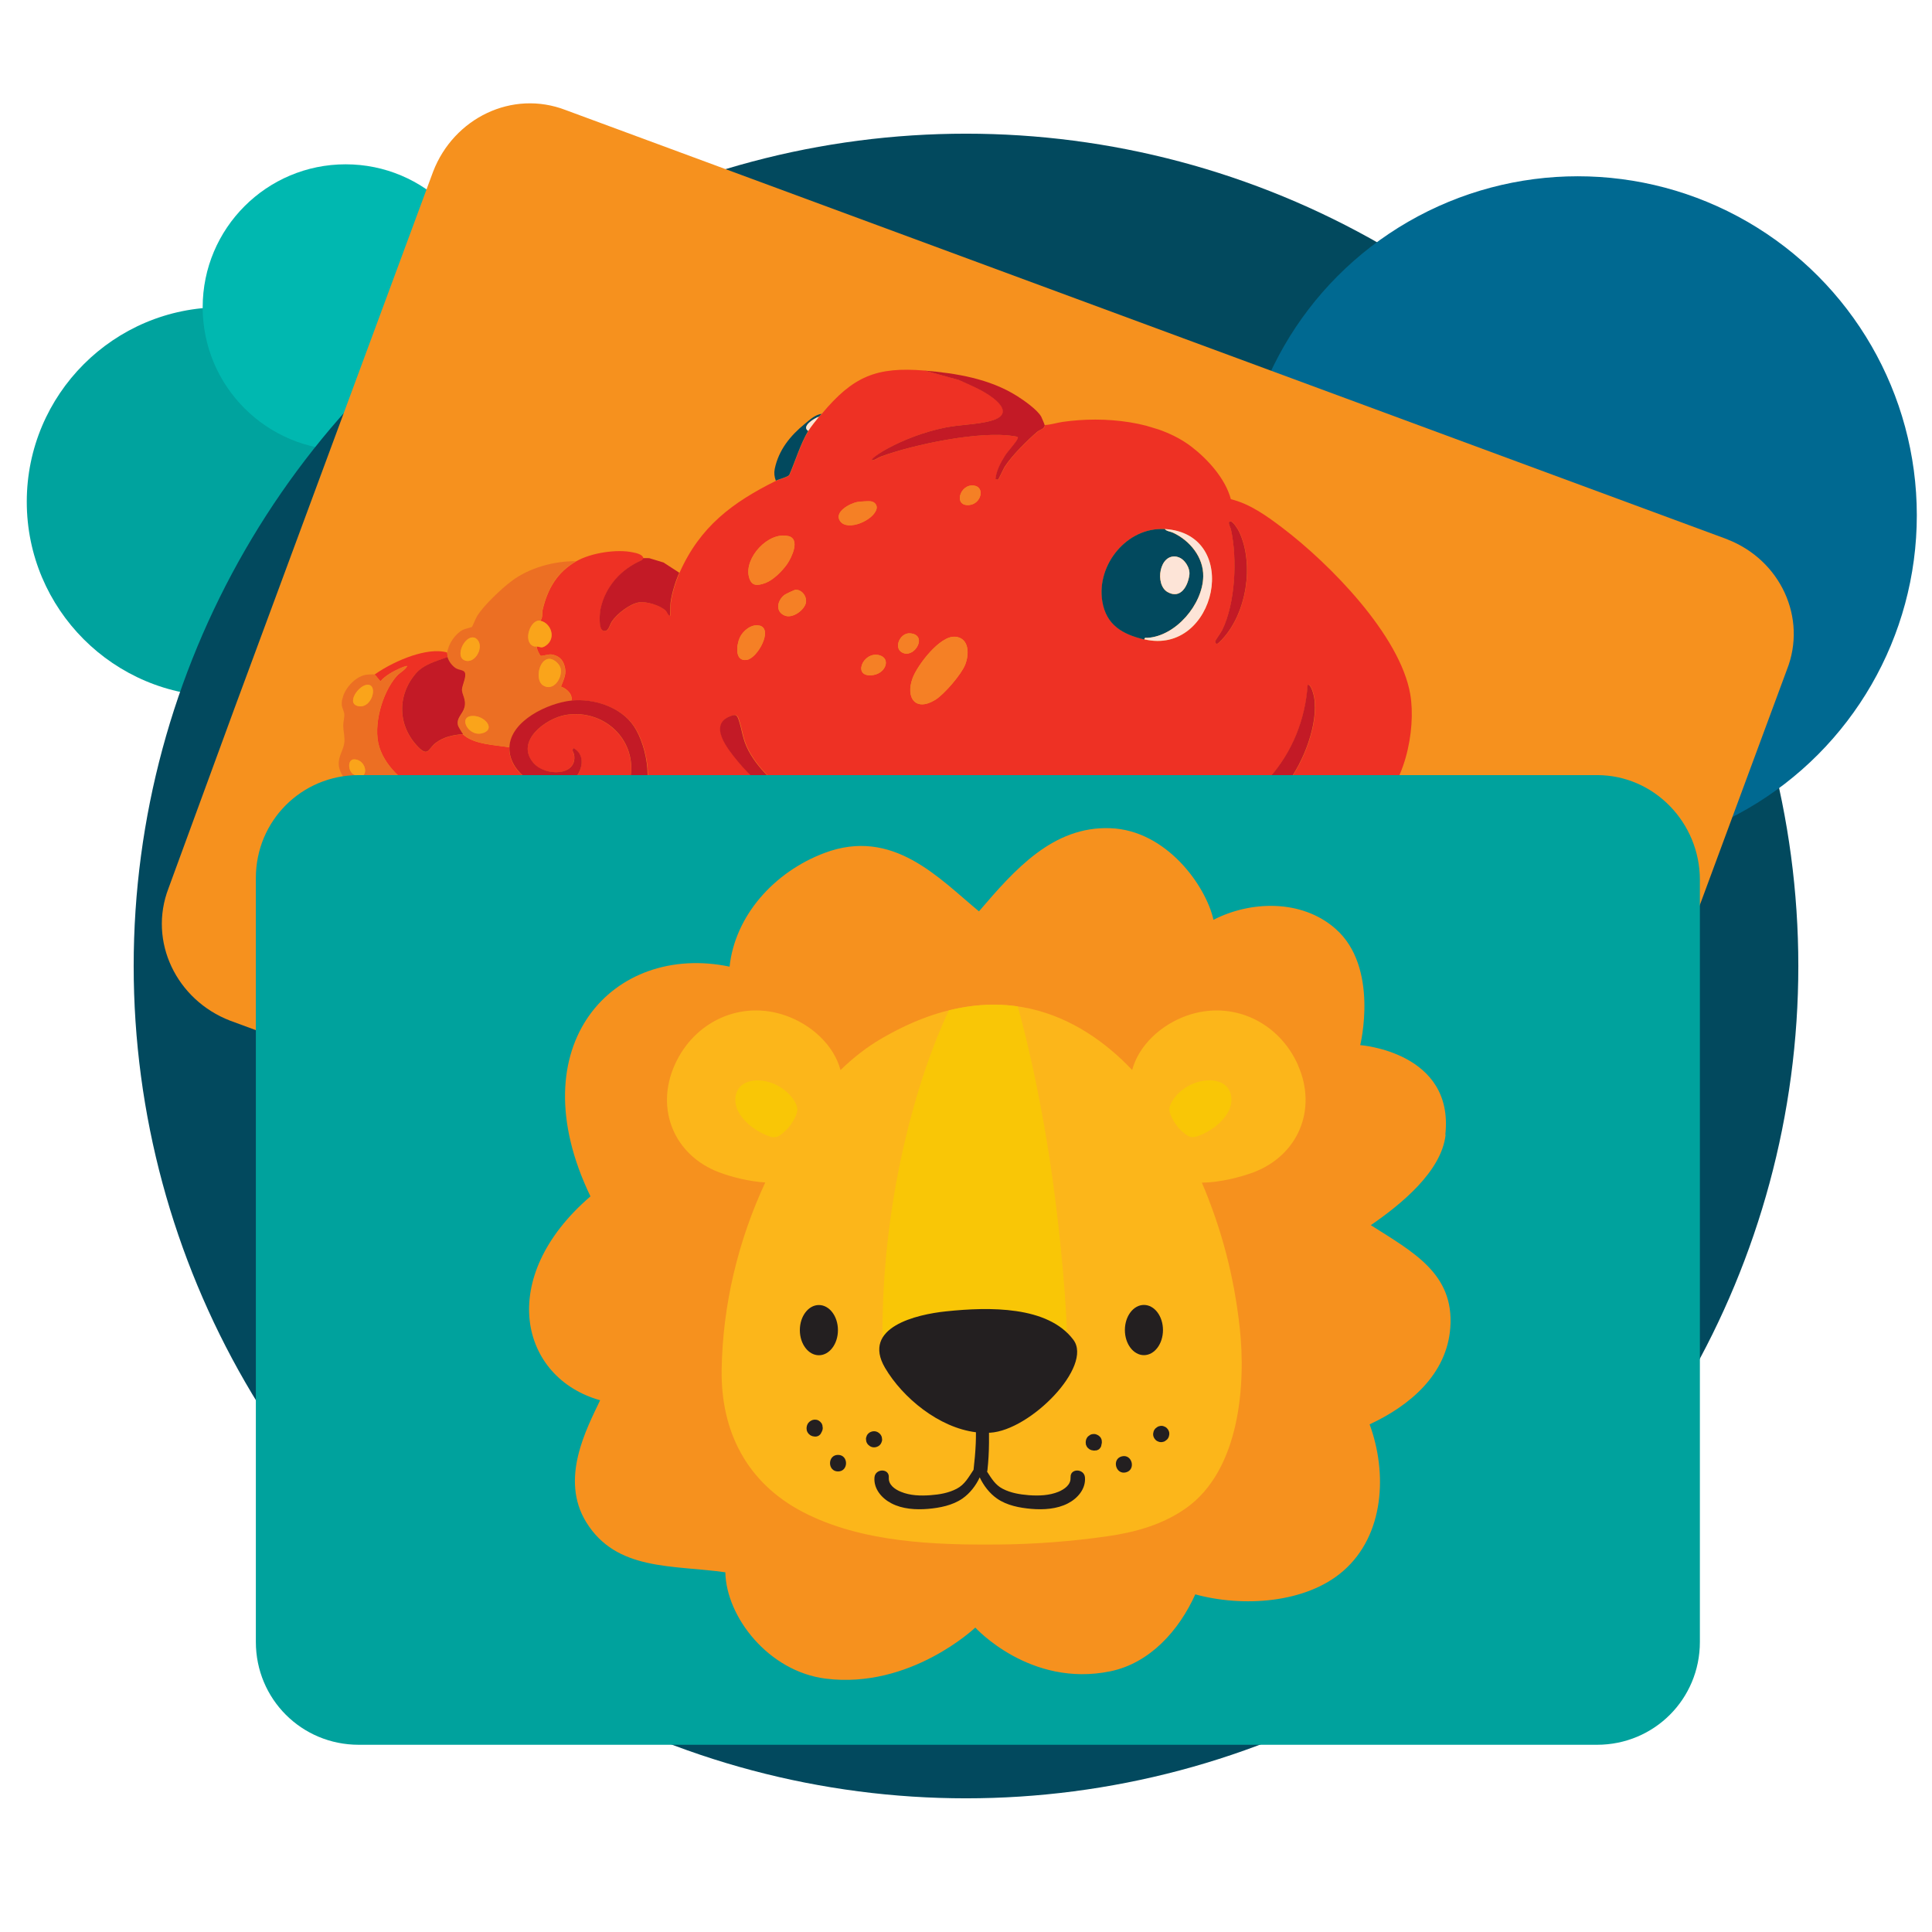 <?xml version="1.0" encoding="UTF-8"?>
<svg id="prize_icons" data-name="prize icons" xmlns="http://www.w3.org/2000/svg" xmlns:xlink="http://www.w3.org/1999/xlink" viewBox="0 0 210 210">
  <defs>
    <style>
      .cls-1 {
        fill: none;
      }

      .cls-2 {
        fill: #f6911e;
      }

      .cls-3 {
        fill: #c31a26;
      }

      .cls-4 {
        fill: #231f20;
      }

      .cls-5 {
        fill: #00a39e;
      }

      .cls-6 {
        clip-path: url(#clippath-1);
      }

      .cls-7 {
        clip-path: url(#clippath-3);
      }

      .cls-8 {
        clip-path: url(#clippath-2);
      }

      .cls-9 {
        fill: #faa41a;
      }

      .cls-10 {
        fill: #f9c606;
      }

      .cls-11 {
        fill: #00a29d;
      }

      .cls-12 {
        fill: #fcb61a;
      }

      .cls-13 {
        fill: #00b8b0;
      }

      .cls-14 {
        fill: #fde4d7;
      }

      .cls-15 {
        fill: #02495e;
      }

      .cls-16 {
        fill: #f58025;
      }

      .cls-17 {
        fill: #ec6f23;
      }

      .cls-18 {
        fill: #006991;
      }

      .cls-19 {
        fill: #ee3124;
      }

      .cls-20 {
        clip-path: url(#clippath);
      }
    </style>
    <clipPath id="clippath">
      <rect class="cls-1" x="15.15" y="9.29" width="180.32" height="180.37"/>
    </clipPath>
    <clipPath id="clippath-1">
      <rect class="cls-1" x="15.15" y="9.29" width="180.32" height="180.36"/>
    </clipPath>
    <clipPath id="clippath-2">
      <rect class="cls-1" x="71.51" y="10.61" width="72.58" height="137.01" transform="translate(.97 159.53) rotate(-73.24)"/>
    </clipPath>
    <clipPath id="clippath-3">
      <rect class="cls-1" x="15.15" y="9.29" width="180.32" height="180.36"/>
    </clipPath>
  </defs>
  <circle class="cls-5" cx="24.05" cy="54.54" r="21.14"/>
  <circle class="cls-13" cx="37.57" cy="33.4" r="15.54"/>
  <circle class="cls-15" cx="105" cy="105" r="90.47"/>
  <circle class="cls-18" cx="171.5" cy="56.01" r="36.85"/>
  <g id="Zoo_Aquarium_Prize_SL_2025" data-name="Zoo+Aquarium Prize SL 2025">
    <g class="cls-20">
      <g class="cls-6">
        <path class="cls-2" d="M187.75,58.62L61.48,11.96c-5.81-2.24-12.16.88-14.4,6.69l-21.62,58.41-7.14,19.48c-2.24,5.81.88,12.16,6.69,14.4l126.07,46.43c5.81,2.24,12.16-.87,14.4-6.69l7.14-19.48,21.61-58.41c2.22-5.61-.69-11.93-6.5-14.17"/>
      </g>
      <g class="cls-8">
        <path class="cls-19" d="M113.56,46.2c.65-.03,1.28-.24,1.93-.34,4.5-.65,10.3-.14,14.01,2.69,1.8,1.38,3.7,3.49,4.29,5.71,2.1.51,3.94,1.85,5.64,3.14,5.07,3.85,12.76,11.64,13.86,18.07.66,3.88-.63,10.25-4.07,12.57-1.57,1.06-4.83,2.08-6.73,2.09-.25,0-1.25-.01-1.42-.06-.4-.1-.23-.51-.31-.82-.31-1.21-.81-2.3-1.57-3.3,0-.19.53-.58.71-.79,1.78-2.24,3.45-6.5,2.96-9.37-.04-.24-.35-1.53-.71-1.34-.24,3.7-1.67,7.28-4.14,10.06-.34.38-1.13.87-1.17,1.33-.04.49,1.94,3.5,2.31,4.21,1.3,2.5,1.76,4.6,1.35,7.44-.06.4-.14,1.13-.24,1.47l-.77,2.56c-.08.25-.41.89-.55,1.18-.08.16-.17.37-.26.52-.13.23-.47.83-.6,1.01-.89,1.23-2.78,2.78-4.25,3.21-3,.87-8.02.39-10.88-.78-3.06-1.26-6.52-3.43-9.95-3.54-.17,0-.32-.11-.34.14-2.09-.83-5.31-.79-7.14.61-1.55,1.18-1.96,4.1-.78,5.68,1.36,1.82,6.67,3.64,8.04,1.13.33-.6.27-2.48-.56-2.25-.09.02-.88,1.05-1.35,1.27-1.63.77-5.28-.65-4.59-2.83.4-1.26,1.2-2.04,2.41-2.51,2.51-.97,6.89,1.53,8.46,3.5,1.06,1.33,1.18,2.68,1,4.33-.59,1.68-1.23,2.93-2.63,4.09-2.58,1.15-4.1,1.59-6.99.89-4.25-1.03-8.28-2.89-11.11-6.3-1.46-1.76-2.81-4.37-1.33-6.53,1.79-.4,4.94-1.32,6.63-1.99,2.39-.95,5.44-3.59,5.91-6.24.22-1.24-.43-2.4,1.07-3.18,4.06-2.11,8,1.71,12.03,1.43.84-.06,2.43-.32,3.12-.76.49-.31,1.7-1.49,1.12-2.06-.18-.18-1.37.43-1.65.5-4.85,1.26-8.68-3.24-12.69-2.51-.84.16-2.17.97-2.92.85-.51-.08-1.19-1.1-1.66-1.47-2.48-1.97-5.83-2.15-8.29-.1-.94.78-.88,1.39-2.3,1.42-5.11.12-12.63-4.06-15.05-8.62-.68-1.27-.68-2.2-1.09-3.4-.18-.54-.35-.57-.87-.38-2.51.92-.26,3.66.75,4.89,1.41,1.71,3,3.08,4.86,4.28,3.52,2.27,7.92,4.55,12.21,3.83-1.14,3.12,1.54,6.38,4.84,4.95,1.46-.63,2.86-2.7,1.2-3.83l-.4,1.33c-.05.17-.86.65-1.07.73-2.92,1.06-4.82-2.38-2.15-4.28,2.34-1.66,6.88-.97,7.39,2.24.52,3.34-1.18,5.54-3.64,7.44-2.31,1.79-6.62,4.07-9.54,4.27-4.35.31-6.73-.53-10.56-2.41-2.68-1.32-5.72-2.87-7.96-4.84-2.63-2.32-4.54-5.56-6.34-8.51,2.3-1.87,1.36-6.77-.1-8.95-1.41-2.11-4.39-3.07-6.83-2.8.18-.71-.51-1.32-1.13-1.54.32-.85.66-1.38.37-2.31-.21-.69-.66-1.06-1.38-1.18-.36-.06-1.09.22-1.22.13-.05-.03-.51-.86-.36-1,.39.07.52.19.92-.07,1.21-.8.59-2.5-.58-2.72.31-.37.16-.77.25-1.17.54-2.32,1.59-4.12,3.69-5.32,1.57-.89,4.36-1.33,6.12-.95.39.08,1.05.21,1.15.64-.01,0-.08.18-.21.24-2.23.97-3.92,2.85-4.44,5.29-.09.44-.23,2.1.25,2.32.6.28.72-.59,1-1,.56-.83,1.96-1.91,2.96-2.06.8-.12,2.32.34,2.89.91.19.19.21.47.46.56.04-.48,0-.97.07-1.45.13-1.01.53-2.29.94-3.23,2.23-5.03,5.76-7.65,10.49-10,.27-.13,1.32-.41,1.46-.63.68-1.56,1.19-3.32,2.06-4.79.25-.43.83-1.13,1.16-1.54.07-.09.2-.2.29-.31,3.39-4.07,5.93-5.15,11.19-4.71l3.74,1.02c1.24.57,2.58,1.1,3.67,1.93,1.32,1,1.71,2.01-.22,2.52-1.53.41-3.37.4-4.97.73-2.15.44-4.42,1.27-6.34,2.33-.23.13-1.71,1-1.61,1.21.35.02.65-.26.98-.39,3.55-1.32,10.83-2.86,14.52-2.21.16.03.46.02.36.24-.22.5-1.07,1.34-1.42,1.92-.47.76-.91,1.6-1,2.49.08.01.25.09.27.08.07-.04.58-1.18.74-1.42.78-1.23,2.42-2.85,3.55-3.81.26-.22.81-.31.8-.72M133.78,56.68c-.45-.04-.02.68.02.83.71,3.2.5,8.03-.95,10.99-.15.31-.69.98-.74,1.19-.03.12.03.28.16.29.14.01.51-.42.63-.54,2.61-2.84,3.44-8.07,1.83-11.58-.12-.27-.66-1.15-.94-1.18M126.61,57.51c-4.09-.25-7.43,3.86-6.79,7.82.42,2.6,2.21,3.61,4.57,4.17,7.79,1.84,10.67-11.47,2.22-11.99M105.87,52.78c-1.55-.22-2.29,2.32-.48,2.11,1.26-.14,1.7-1.94.48-2.11M94.69,54.5c-.28-.04-1.2.02-1.5.07-.82.15-2.58,1.09-1.87,2.08.81,1.14,3.67-.1,3.96-1.35.09-.39-.19-.74-.59-.8M85.68,58.27c-2.16-.52-4.78,2.34-4.28,4.4.26,1.07.9,1.02,1.8.69.85-.31,1.83-1.3,2.35-2.04.5-.72,1.48-2.74.13-3.06M103.81,69.21c-1.65-.14-4.12,3.12-4.62,4.51-.78,2.14.34,3.67,2.48,2.34.96-.59,2.83-2.77,3.24-3.81.45-1.14.47-2.91-1.1-3.05M86.51,64.1c-.14,0-1.14.47-1.29.6-.77.64-.96,1.83.12,2.23.8.29,1.97-.53,2.22-1.29.22-.68-.32-1.54-1.06-1.53M98.94,68.84c-1.17-.11-1.94,1.79-.68,2.17,1.26.38,2.56-2,.68-2.17M95.54,71.21c-1.8-.43-2.96,2.54-.6,2.16,1.39-.23,1.9-1.85.6-2.16M82.55,68c-.87-.21-1.79.55-2.14,1.3-.36.79-.59,2.64.77,2.42,1.17-.18,2.9-3.36,1.37-3.73"/>
        <path class="cls-3" d="M149.21,88.05c2.95.83,5.74,2.53,8.04,4.53,1.42,1.24,2.6,2.59,3.43,4.3.97-.04,1.81-.32,2.82-.12,5.52,1.07,8.84,9.76,5.97,14.4-1.62,2.62-5.76,4.52-8.79,3.68-5.32-1.47-7.76-6.96-11.1-10.86-2.23-2.61-5.3-5.54-8.66-6.53-.16-.04-.29.01-.44.04.41-2.84-.05-4.93-1.35-7.44-.36-.7-2.35-3.72-2.31-4.21.04-.47.83-.96,1.17-1.33,2.47-2.77,3.9-6.36,4.14-10.06.36-.19.67,1.11.71,1.34.49,2.87-1.18,7.13-2.96,9.37-.17.21-.71.6-.71.79.76,1,1.26,2.08,1.57,3.3.08.31-.09.72.31.82.17.04,1.17.06,1.42.06,1.9,0,5.16-1.03,6.73-2.09M158.17,98.02c-.13-.25-.9.71-.98.82-.86,1.3-1.04,3.98-.45,5.42.7,1.69,3.72,2.96,5.16,1.5.47-.48,1.06-1.57.4-2.1-.17-.14-.16.1-.2.19-.8,1.91-2.1,1.98-3.54.59-1.73-1.67-1.99-4.55-.39-6.42"/>
        <path class="cls-19" d="M48.6,70.91s.04.48.05.51c-1.2.44-2.59.79-3.45,1.79-2.09,2.43-1.96,5.74.27,8.01,1.09,1.1,1.07.15,1.93-.49.85-.63,1.88-.84,2.91-.92,1.12,1.11,3.56,1.17,5.05,1.42-.12,2.99,3.86,5.42,6.5,3.9,1.33-.76,2.02-2.98.45-3.8-.19.31.06.5.09.75.33,2.3-3.16,2.34-4.43.85-2.01-2.35,1.33-4.84,3.51-5.21,3.64-.62,7.06,1.98,7.13,5.71.04,2.2-1.32,3.96-2.79,5.44-.57.15-1.26.7-1.83.94-1.83.78-5.41,1.14-7.45,1.25-1.08.06-2.24.08-3.31-.1.53-.01,2.56-.32,2.95-.57.23-.13.54-.56.27-.75-.12-.08-1.39-.06-1.74-.13-4.37-.93-11.99-3.58-13.48-8.31-.72-2.3.31-5.93,1.89-7.71.35-.4.89-.63,1.14-1.08-.04-.08-.72.21-.82.25-.7.31-1.58.8-2.06,1.37-.11.04-.49-.63-.68-.7,1.22-.86,2.71-1.6,4.14-2.07,1.17-.37,2.56-.67,3.76-.34"/>
        <path class="cls-3" d="M96.05,104.34c-.86.19-1.46,0-2.2.04-.11-.29-.25-.43.01-.7,2.93-.21,7.23-2.49,9.54-4.27,2.46-1.9,4.17-4.11,3.64-7.44-.51-3.21-5.05-3.9-7.39-2.24-2.68,1.9-.77,5.34,2.15,4.28.21-.08,1.01-.55,1.07-.73l.4-1.33c1.66,1.13.26,3.2-1.2,3.83-3.3,1.43-5.98-1.82-4.84-4.95-4.29.72-8.69-1.56-12.21-3.83-1.86-1.2-3.45-2.57-4.86-4.28-1.01-1.23-3.26-3.96-.75-4.89.52-.19.68-.17.87.38.41,1.2.41,2.13,1.09,3.4,2.42,4.56,9.94,8.74,15.05,8.62,1.42-.03,1.36-.64,2.3-1.42,2.47-2.05,5.81-1.87,8.29.1.47.37,1.16,1.39,1.66,1.47.75.12,2.07-.7,2.92-.85,4-.74,7.84,3.77,12.69,2.51.28-.07,1.47-.68,1.65-.5.58.57-.63,1.75-1.12,2.06-.69.44-2.28.7-3.12.76-4.03.28-7.97-3.53-12.03-1.43-1.5.78-.85,1.94-1.07,3.18-.47,2.64-3.52,5.28-5.91,6.24-1.69.68-4.84,1.6-6.63,1.99"/>
        <path class="cls-17" d="M62.65,60.99c-2.1,1.19-3.15,2.99-3.69,5.32-.1.4.05.8-.25,1.17-1.04-.2-1.89,2.23-.75,2.75.21.1.29.02.41.04-.14.14.31.97.36,1,.13.09.86-.19,1.22-.13.71.12,1.16.49,1.38,1.18.29.93-.06,1.46-.37,2.31.61.22,1.3.82,1.13,1.54-2.5.27-6.59,2.17-6.71,5.06-1.49-.25-3.93-.31-5.05-1.42-.07-.07-.49-.79-.53-.9-.24-.82.5-1.27.69-1.97.24-.92-.32-1.42-.26-2.01.04-.45.66-1.64.19-1.94-.2-.13-.53-.15-.77-.28-.42-.21-.89-.81-.99-1.27,0-.03-.05-.49-.05-.51.13-.94.85-2.02,1.7-2.47.22-.11.93-.27.98-.31.06-.05.4-.89.54-1.13.67-1.15,2.67-3.03,3.76-3.85,1.95-1.47,4.65-2.2,7.07-2.17M59.82,71.62c-1.21-.15-1.71,2.26-.82,2.86,1.11.75,2.15-.74,1.94-1.81-.09-.46-.66-.99-1.12-1.05M51.45,69.29c-1-.11-1.99,2.06-.96,2.48,1.15.48,2.24-1.53,1.31-2.32-.12-.1-.19-.15-.35-.16M51.67,77.84c-2.05-.26-.88,2.25.7,1.87,1.5-.36.49-1.71-.7-1.87"/>
        <path class="cls-17" d="M160.68,114.83c-2.21.21-4.23-.99-5.91-2.3-.46-.36-1.9-1.84-2.23-1.95-.04-.01-.08-.04-.13-.02-.05.02-.53.54-.76.66-2.1,1.14-4.9-2.21-3.86-3.76.11-.16.65-.39.36-.57l-5.07-1.95c-.98,2.15-4.26,1.05-5.03-.71.13-.18.48-.78.6-1.01.19,1.07,1.33,1.7,2.35,1.74,1.18.04.97-1.27.06-1.76-.23-.13-1.13-.49-1.38-.55-.27-.07-.52.08-.77.06.14-.29.48-.93.55-1.18l.77-2.56c.1-.34.19-1.07.24-1.47.15-.03.28-.08.44-.04,3.37.99,6.44,3.92,8.67,6.53,3.33,3.9,5.78,9.38,11.09,10.86M149.03,107.75c-.22,0-.58.3-.61.52-.13,1.01,1.73,2.64,2.62,1.8.93-.87-1.06-2.31-2.01-2.32"/>
        <path class="cls-17" d="M40.7,73.32c.19.07.57.74.68.7.48-.57,1.37-1.06,2.06-1.37.1-.05.78-.34.82-.25-.25.46-.79.68-1.14,1.08-1.57,1.78-2.61,5.41-1.89,7.71,1.49,4.74,9.11,7.38,13.48,8.31.35.08,1.62.05,1.74.14.27.19-.04.61-.27.75-.4.24-2.42.55-2.95.56-.53.02-1.28-.06-1.81-.16-3.52-.62-8.32-2.27-11.04-4.62-.18-.16-.65-.75-.69-.78-.12-.06-.58.14-.84.11-1.03-.12-1.98-1.4-2.03-2.4-.04-.95.5-1.51.61-2.4.07-.57-.12-1.26-.12-1.85,0-.41.12-.78.12-1.14,0-.35-.25-.74-.28-1.08-.11-1.35,1.28-3.05,2.6-3.28.15-.03.85-.07.94-.04M40.03,74.43c-1-.1-2.58,2.17-.97,2.34,1.37.14,1.99-2.24.97-2.34M38.49,82.54c-.74,0-.67,1.34-.02,1.66,1.75.87,1.49-1.65.02-1.66"/>
        <path class="cls-17" d="M93.86,103.68c-.26.27-.12.4-.01.7-.01,0-.1.1-.21.11-.99.08-1.96.34-2.96.13-.11,3.16-6.09,1.65-5.97-.9-2.25-.6-4.4-1.69-6.36-2.93-.29-.19-1.45-1.11-1.57-1.15-.06-.02-.38.53-1.06.46-1.39-.16-3.45-1.49-3.77-2.92-.05-.24.04-.49-.09-.72-.11-.2-.52-.51-.71-.77-.63-.85-1.35-1.98-1.88-2.9-.78-1.35-1.38-2.69-1.56-4.26.41-.13.95-.34,1.28-.61,1.81,2.95,3.71,6.19,6.34,8.51,2.24,1.97,5.28,3.52,7.96,4.84,3.83,1.89,6.21,2.72,10.56,2.41"/>
        <path class="cls-3" d="M69,87.92c-.33.27-.87.48-1.28.61-.63.2-1.33.18-1.89.33,1.47-1.48,2.82-3.25,2.79-5.44-.07-3.73-3.48-6.32-7.13-5.71-2.18.37-5.52,2.86-3.51,5.21,1.28,1.49,4.76,1.45,4.43-.85-.04-.26-.29-.45-.09-.76,1.58.82.88,3.04-.45,3.8-2.64,1.52-6.62-.91-6.5-3.9.12-2.89,4.21-4.79,6.71-5.06,2.44-.27,5.43.69,6.83,2.8,1.46,2.19,2.39,7.08.1,8.95"/>
        <path class="cls-17" d="M133.8,107.44c.04.74-.34,1.36-.93,1.76-.18.12-.41.12-.56.24-.27.22-.44.61-.83.87-1.23.83-3.53.65-4.29-.75-.15-.27-.09-.64-.11-.67-.04-.07-1.33.04-1.54-.17-.34,1.73-2.46,1.9-3.85,1.34-1.12-.45-1.64-1.63-1.99-2.69l-1.9-.08c-1.18-1.47-3.41-3.35-5.16-4.05.02-.25.18-.15.34-.14,3.43.11,6.89,2.29,9.95,3.54,2.86,1.17,7.88,1.66,10.88.78"/>
        <path class="cls-3" d="M112.63,103.25c1.75.7,3.98,2.58,5.16,4.05.38.47.76,1.24.84,1.85.14,1.17-.14,1.98-.52,3.03.18-1.65.06-3-1-4.33-1.57-1.97-5.95-4.47-8.46-3.5-1.21.47-2.01,1.25-2.41,2.51-.69,2.18,2.96,3.6,4.59,2.83.47-.22,1.25-1.25,1.34-1.27.82-.22.88,1.65.56,2.25-1.36,2.51-6.68.69-8.04-1.13-1.18-1.58-.77-4.5.78-5.68,1.84-1.4,5.06-1.44,7.14-.61"/>
        <path class="cls-3" d="M113.56,46.2c.01.41-.54.51-.8.72-1.12.96-2.76,2.58-3.55,3.81-.15.24-.66,1.38-.74,1.42-.02.01-.19-.07-.27-.08.09-.89.53-1.73,1-2.49.35-.58,1.2-1.42,1.42-1.92.1-.22-.2-.21-.36-.24-3.69-.64-10.97.9-14.52,2.21-.33.12-.63.41-.98.39-.1-.22,1.38-1.09,1.61-1.21,1.92-1.06,4.19-1.89,6.33-2.33,1.6-.33,3.44-.32,4.97-.73,1.93-.51,1.54-1.52.22-2.52-1.1-.83-2.43-1.36-3.68-1.93l-3.73-1.02c3.45.29,7.05.87,10.06,2.76.75.47,2.22,1.5,2.64,2.26.05.09.37.86.37.91"/>
        <path class="cls-3" d="M73.83,62.26c-.41.93-.81,2.22-.94,3.23-.06.48-.02.97-.07,1.45-.25-.09-.27-.37-.46-.56-.57-.57-2.1-1.03-2.89-.91-.99.15-2.39,1.23-2.95,2.06-.28.41-.39,1.28-1,1-.48-.22-.34-1.88-.25-2.33.52-2.44,2.21-4.32,4.44-5.29.13-.06.2-.23.21-.24.03-.01.62-.01.65,0l1.55.47,1.71,1.11Z"/>
        <path class="cls-15" d="M89.01,45.29c-.52.16-1.94,1.06-1.16,1.54-.87,1.47-1.38,3.23-2.06,4.79-.14.22-1.2.49-1.46.63-.16-.43-.21-.83-.12-1.28.43-2.07,1.69-3.61,3.27-4.9.55-.45,1.09-.98,1.83-1.09-.09.11-.22.22-.29.31"/>
        <path class="cls-17" d="M118.63,109.15c.99,1.81.28,4.55-1.12,5.97-.79.8-1.13.76-2.02,1.16,1.4-1.16,2.04-2.41,2.63-4.09.37-1.06.66-1.87.52-3.04"/>
        <path class="cls-15" d="M126.6,57.51c.21.25.6.26.9.4,1.83.85,3.32,2.67,3.28,4.75-.05,3.03-2.97,6.48-6.07,6.68-.16.01-.3-.08-.33.17-2.37-.56-4.15-1.57-4.57-4.17-.64-3.96,2.7-8.08,6.79-7.83M127.97,60.53c-1.96-.44-2.49,3.02-1.06,3.83,1.41.8,2.21-.66,2.37-1.88.1-.76-.54-1.77-1.31-1.94"/>
        <path class="cls-16" d="M103.81,69.21c1.57.14,1.55,1.91,1.1,3.05-.41,1.04-2.28,3.22-3.24,3.81-2.14,1.32-3.26-.2-2.48-2.34.5-1.39,2.97-4.66,4.62-4.51"/>
        <path class="cls-16" d="M85.68,58.27c1.35.32.37,2.34-.13,3.06-.52.74-1.5,1.73-2.35,2.04-.9.33-1.54.37-1.8-.69-.49-2.06,2.12-4.92,4.28-4.4"/>
        <path class="cls-14" d="M124.39,69.5c.02-.25.17-.16.33-.17,3.1-.19,6.02-3.65,6.07-6.68.04-2.08-1.45-3.9-3.28-4.75-.3-.14-.7-.15-.9-.4,8.46.52,5.58,13.83-2.22,11.99"/>
        <path class="cls-3" d="M133.78,56.68c.28.03.82.91.94,1.18,1.61,3.51.78,8.74-1.83,11.58-.12.12-.48.55-.63.54-.13-.01-.19-.17-.16-.29.06-.21.59-.88.74-1.19,1.45-2.96,1.66-7.79.95-10.99-.04-.15-.46-.88-.02-.83"/>
        <path class="cls-16" d="M82.55,68c1.53.37-.2,3.55-1.37,3.73-1.36.21-1.12-1.64-.77-2.42.34-.75,1.27-1.51,2.14-1.3"/>
        <path class="cls-16" d="M94.69,54.5c.39.06.68.42.59.8-.29,1.25-3.15,2.5-3.96,1.35-.7-.99,1.06-1.94,1.87-2.09.3-.05,1.22-.12,1.5-.07"/>
        <path class="cls-16" d="M86.51,64.1c.74,0,1.28.86,1.06,1.53-.25.76-1.42,1.58-2.22,1.29-1.08-.4-.9-1.59-.12-2.23.15-.12,1.15-.6,1.29-.6"/>
        <path class="cls-9" d="M58.7,67.47c1.17.22,1.79,1.92.58,2.72-.4.27-.53.14-.92.07-.12-.02-.2.05-.41-.04-1.14-.52-.29-2.94.75-2.75"/>
        <path class="cls-9" d="M138.66,103.22c.08-.15.18-.36.26-.52.26.02.51-.12.77-.06.25.06,1.15.42,1.38.55.92.49,1.12,1.81-.06,1.76-1.03-.04-2.16-.67-2.35-1.74"/>
        <path class="cls-16" d="M95.54,71.21c1.3.31.79,1.93-.6,2.16-2.36.39-1.19-2.58.6-2.16"/>
        <path class="cls-16" d="M98.94,68.84c1.88.17.58,2.56-.68,2.17-1.26-.38-.49-2.28.68-2.17"/>
        <path class="cls-16" d="M105.87,52.78c1.22.18.78,1.97-.48,2.11-1.81.21-1.07-2.34.48-2.11"/>
        <path class="cls-14" d="M87.85,46.84c-.78-.48.65-1.39,1.16-1.54-.33.42-.91,1.12-1.16,1.54"/>
        <path class="cls-19" d="M158.17,98.02c-1.59,1.86-1.34,4.75.39,6.42,1.44,1.39,2.74,1.32,3.54-.59.04-.09.04-.33.2-.19.66.54.07,1.63-.4,2.1-1.44,1.46-4.45.2-5.16-1.5-.6-1.44-.41-4.12.45-5.42.07-.11.84-1.07.98-.82"/>
        <path class="cls-3" d="M50.31,79.8c-1.03.08-2.07.29-2.91.92-.86.64-.84,1.59-1.93.49-2.23-2.27-2.36-5.57-.27-8.01.86-1,2.25-1.35,3.45-1.79.1.46.56,1.06.99,1.27.24.12.57.14.77.28.46.3-.16,1.49-.19,1.94-.05.59.5,1.1.26,2.01-.19.71-.92,1.15-.69,1.97.03.11.46.83.53.9"/>
        <path class="cls-9" d="M59.82,71.62c.46.06,1.03.59,1.12,1.05.21,1.07-.83,2.56-1.94,1.81-.89-.6-.39-3,.82-2.86"/>
        <path class="cls-9" d="M51.45,69.29c.16.02.23.06.35.16.93.79-.16,2.8-1.31,2.32-1.03-.43-.04-2.6.96-2.48"/>
        <path class="cls-9" d="M51.67,77.84c1.19.15,2.19,1.5.7,1.87-1.58.38-2.75-2.12-.7-1.87"/>
        <path class="cls-9" d="M149.03,107.75c.95,0,2.94,1.44,2.01,2.32-.89.84-2.75-.78-2.62-1.8.03-.23.39-.52.61-.52"/>
        <path class="cls-9" d="M40.04,74.43c1.02.1.4,2.48-.97,2.34-1.61-.17-.03-2.44.97-2.34"/>
        <path class="cls-9" d="M38.49,82.54c1.47.01,1.74,2.54-.02,1.66-.66-.33-.72-1.67.02-1.66"/>
        <path class="cls-14" d="M127.97,60.53c.77.17,1.4,1.18,1.31,1.94-.15,1.23-.95,2.69-2.37,1.88-1.43-.81-.9-4.27,1.06-3.83"/>
      </g>
      <g class="cls-7">
        <path class="cls-11" d="M173.59,84.25H38.99c-6.21,0-11.18,4.97-11.18,11.18v83.04c0,6.21,4.97,11.18,11.18,11.18h134.6c6.21,0,11.18-4.97,11.18-11.18v-82.83c0-6.21-4.97-11.39-11.18-11.39"/>
        <path class="cls-2" d="M157.1,123.33c.99-8.99-9.25-9.73-9.25-9.73,0,0,2.09-8.46-2.69-12.65-3.7-3.25-9.28-3.03-13.26-.97-.83-3.71-5.12-9.74-11.22-9.96-6.22-.23-10.39,4.5-14.27,9.04-4.34-3.58-9.35-9.16-16.81-6.34-5.49,2.07-9.71,6.84-10.3,12.35-12.59-2.63-23.07,8.49-15.12,24.97-10.33,8.88-7.63,19.73,1.05,22.16-1.46,3.09-4.42,8.55-1.5,13.27,3.28,5.3,9.34,4.62,15.11,5.43.1,4.86,4.69,10.77,10.9,11.56,9.22,1.16,16.27-5.55,16.27-5.55,0,0,5.95,6.56,14.69,4.75,4.3-.89,7.46-4.45,9.22-8.36,5.11,1.4,12.02,1.01,16.1-2.56,4.48-3.92,4.78-10.67,2.85-15.92,4.37-2.03,8.39-5.42,8.77-10.5.44-5.89-4.06-8.23-8.64-11.15,3.21-2.21,7.69-5.81,8.13-9.83"/>
        <path class="cls-12" d="M141.09,115.77c-2.1-4.72-7.17-7.1-12.07-5.38-2.82.99-5.23,3.22-5.96,5.91-5.69-5.98-14.82-10.65-27.22-3.43-1.64.95-3.12,2.12-4.48,3.44-.72-2.7-3.14-4.93-5.96-5.92-4.9-1.72-9.97.65-12.07,5.38-2.13,4.79-.05,9.81,4.84,11.66,1.25.47,3.19.99,5.01,1.1-2.96,6.36-4.63,13.33-4.74,20.35-.1,6.73,2.76,12.32,8.85,15.48,6.39,3.32,14.35,3.59,21.41,3.52,3.89-.04,7.78-.34,11.64-.89,3.01-.43,5.98-1.24,8.52-3.02,5.98-4.17,6.55-13.67,5.9-19.59-.62-5.69-1.98-10.79-4.12-15.83,1.98-.02,4.21-.6,5.6-1.12,4.89-1.85,6.97-6.86,4.84-11.66"/>
        <path class="cls-10" d="M110.63,109.39c-2.3-.33-4.79-.24-7.49.43-1.88,4.01-3.29,8.31-4.38,12.57-1.34,5.23-2.2,10.58-2.6,15.96-.22,3.04-.29,6.08-.21,9.13.02.54.44.98.99.98,6.02.09,12.04.11,18.05-.12.56-.02,1.01-.45,1.02-1.02.06-2.76-.34-9.38-1.33-17.13-1.4-11.01-3.53-18.99-4.06-20.8"/>
        <path class="cls-10" d="M84.55,118.01c-.99-.53-2.34-.8-3.42-.35-1.27.52-1.47,2.01-.9,3.12.56,1.1,1.73,2.02,2.84,2.51.4.17.85.4,1.29.3.37-.08.68-.39.96-.63.59-.5,1.29-1.62,1.35-2.29.06-.67-.79-1.94-2.13-2.66"/>
        <path class="cls-10" d="M132.66,117.65c-1.08-.44-2.43-.18-3.42.35-1.35.72-2.19,1.99-2.13,2.66.06.68.76,1.79,1.35,2.29.28.24.59.54.96.63.44.1.9-.13,1.29-.3,1.11-.49,2.28-1.41,2.84-2.51.57-1.12.37-2.61-.9-3.12"/>
        <path class="cls-4" d="M89.4,154.94s-.03-.07-.04-.1c-.01-.03-.02-.07-.04-.1-.02-.04-.05-.07-.08-.1-.02-.03-.05-.07-.08-.1-.12-.11-.21-.16-.36-.21,0,0-.02,0-.02,0-.03,0-.08-.01-.1-.01-.03,0-.07-.01-.1-.01-.07,0-.16.01-.22.03-.05,0-.09.03-.13.05-.04.02-.09.03-.12.06-.06.04-.12.08-.17.13-.05.05-.1.12-.14.17-.01.01-.02.03-.02.05-.02.05-.07.14-.08.21-.01.04-.01.08-.02.12,0,.03-.01.07-.01.11,0,0,0,.02,0,.02,0,.03,0,.07.01.1,0,.03,0,.07.01.1.01.07.05.14.08.21.03.06.1.14.13.18.01.01.02.03.04.04.05.04.1.08.15.12,0,0,.02.01.02.01.06.04.14.06.21.09.02,0,.04.01.05.01.06.01.13.02.2.03,0,0,.02,0,.03,0,.01,0,.02,0,.03,0,.07,0,.14-.01.2-.03.09-.02.17-.06.23-.12.07-.05.13-.11.17-.19.02-.04.04-.07.05-.11.01-.02.03-.04.04-.06.02-.04.06-.13.08-.2.01-.06.02-.13.03-.19,0,0,0-.02,0-.02,0-.07-.02-.15-.03-.22,0-.01,0-.03-.01-.04"/>
        <path class="cls-4" d="M95.63,157.07c.08-.08.14-.17.18-.28.05-.11.08-.22.07-.34-.01-.08-.02-.16-.03-.23-.04-.15-.12-.28-.23-.39-.06-.05-.12-.09-.18-.14-.14-.08-.28-.12-.44-.12-.12,0-.23.02-.34.07-.11.04-.2.1-.28.18-.08.08-.15.17-.18.28-.05.11-.08.22-.07.34.01.08.02.16.03.23.04.15.12.28.23.39.06.05.12.09.18.14.14.08.28.12.44.12.12,0,.23-.02.34-.07.11-.04.2-.1.28-.18"/>
        <path class="cls-4" d="M91.09,158.14c-1.16,0-1.16,1.8,0,1.8s1.16-1.8,0-1.8"/>
        <path class="cls-4" d="M119.76,156.55c-.02-.07-.05-.14-.08-.21,0-.01-.01-.03-.02-.04-.02-.03-.04-.06-.06-.08-.02-.02-.04-.06-.07-.08-.03-.03-.07-.06-.1-.08-.03-.02-.06-.06-.1-.07-.15-.08-.24-.11-.41-.12h-.02s-.08.01-.1.01c-.03,0-.07,0-.1.01-.07.01-.15.05-.21.08-.04.02-.07.05-.11.08-.03.02-.08.05-.11.08-.05.05-.1.11-.13.17-.04.06-.07.14-.09.2,0,.02-.01.03-.01.05-.01.05-.03.15-.03.22,0,.04,0,.08.01.11,0,.03,0,.07.01.11,0,0,0,.01,0,.02.01.03.02.06.04.09.01.03.02.07.04.1.03.07.09.13.13.18.05.05.13.11.17.14.01.01.03.02.05.03.06.03.12.06.18.08,0,0,.02,0,.03,0,.07.02.15.03.22.04.02,0,.04,0,.05,0,.07,0,.14-.01.2-.02,0,0,.02,0,.03,0,0,0,.02,0,.03,0,.06-.02.13-.05.19-.08.08-.04.14-.1.19-.18.06-.06.1-.14.12-.23.01-.04.02-.08.02-.12,0-.02.02-.05.02-.07,0-.04.03-.14.03-.21,0-.06-.01-.13-.02-.19,0,0,0-.01,0-.02"/>
        <path class="cls-4" d="M127.08,155.65l-.09-.22c-.08-.13-.18-.24-.31-.32-.07-.03-.14-.06-.21-.09-.15-.05-.3-.05-.46,0-.12.02-.22.08-.31.16-.1.06-.17.14-.23.24-.06.1-.1.21-.11.32-.03.11-.02.23,0,.35.03.07.06.14.09.22.08.13.18.24.31.32.07.03.14.06.21.09.15.04.3.05.46,0,.12-.02.22-.08.31-.16.1-.06.17-.14.23-.24.06-.1.1-.21.11-.32.03-.11.02-.23,0-.35"/>
        <path class="cls-4" d="M121.94,158.3c-1.12.28-.68,2.02.44,1.74,1.12-.28.68-2.02-.44-1.74"/>
        <path class="cls-4" d="M116.36,160.59c.06.79-.65,1.28-1.31,1.56-1,.41-2.15.45-3.22.37-.98-.08-1.97-.24-2.85-.7-.81-.42-1.22-1.14-1.69-1.86.01-.05.04-.11.04-.16.11-.99.16-1.98.17-2.97,0-.36,0-.73,0-1.1.04,0,.08,0,.12,0,4.4-.26,11.21-7.23,9.05-10.1-2.77-3.69-9.12-3.59-13.86-3.09-3.16.33-9.2,1.72-6.61,6.14,1.92,3.26,5.85,6.5,9.88,7,0,.4,0,.81-.02,1.21-.04.96-.13,1.92-.24,2.87-.53.78-.94,1.6-1.83,2.06-.88.46-1.87.63-2.85.7-1.07.08-2.21.05-3.22-.37-.66-.27-1.37-.76-1.31-1.56.07-1.01-1.48-.99-1.56,0-.1,1.25.8,2.28,1.85,2.82,1.18.62,2.65.71,3.96.6,1.29-.11,2.68-.38,3.76-1.13.8-.56,1.45-1.39,1.87-2.3.42.9,1.07,1.74,1.87,2.3,1.08.76,2.48,1.02,3.76,1.13,1.31.11,2.77.02,3.96-.6,1.05-.54,1.95-1.57,1.85-2.82-.08-.99-1.64-1.01-1.56,0"/>
        <path class="cls-4" d="M89.01,141.85c-1.14,0-2.07,1.22-2.07,2.73s.93,2.73,2.07,2.73,2.07-1.22,2.07-2.73-.93-2.73-2.07-2.73"/>
        <path class="cls-4" d="M126.41,144.57c0-1.51-.93-2.73-2.07-2.73s-2.07,1.22-2.07,2.73.93,2.73,2.07,2.73,2.07-1.22,2.07-2.73"/>
      </g>
    </g>
  </g>
</svg>